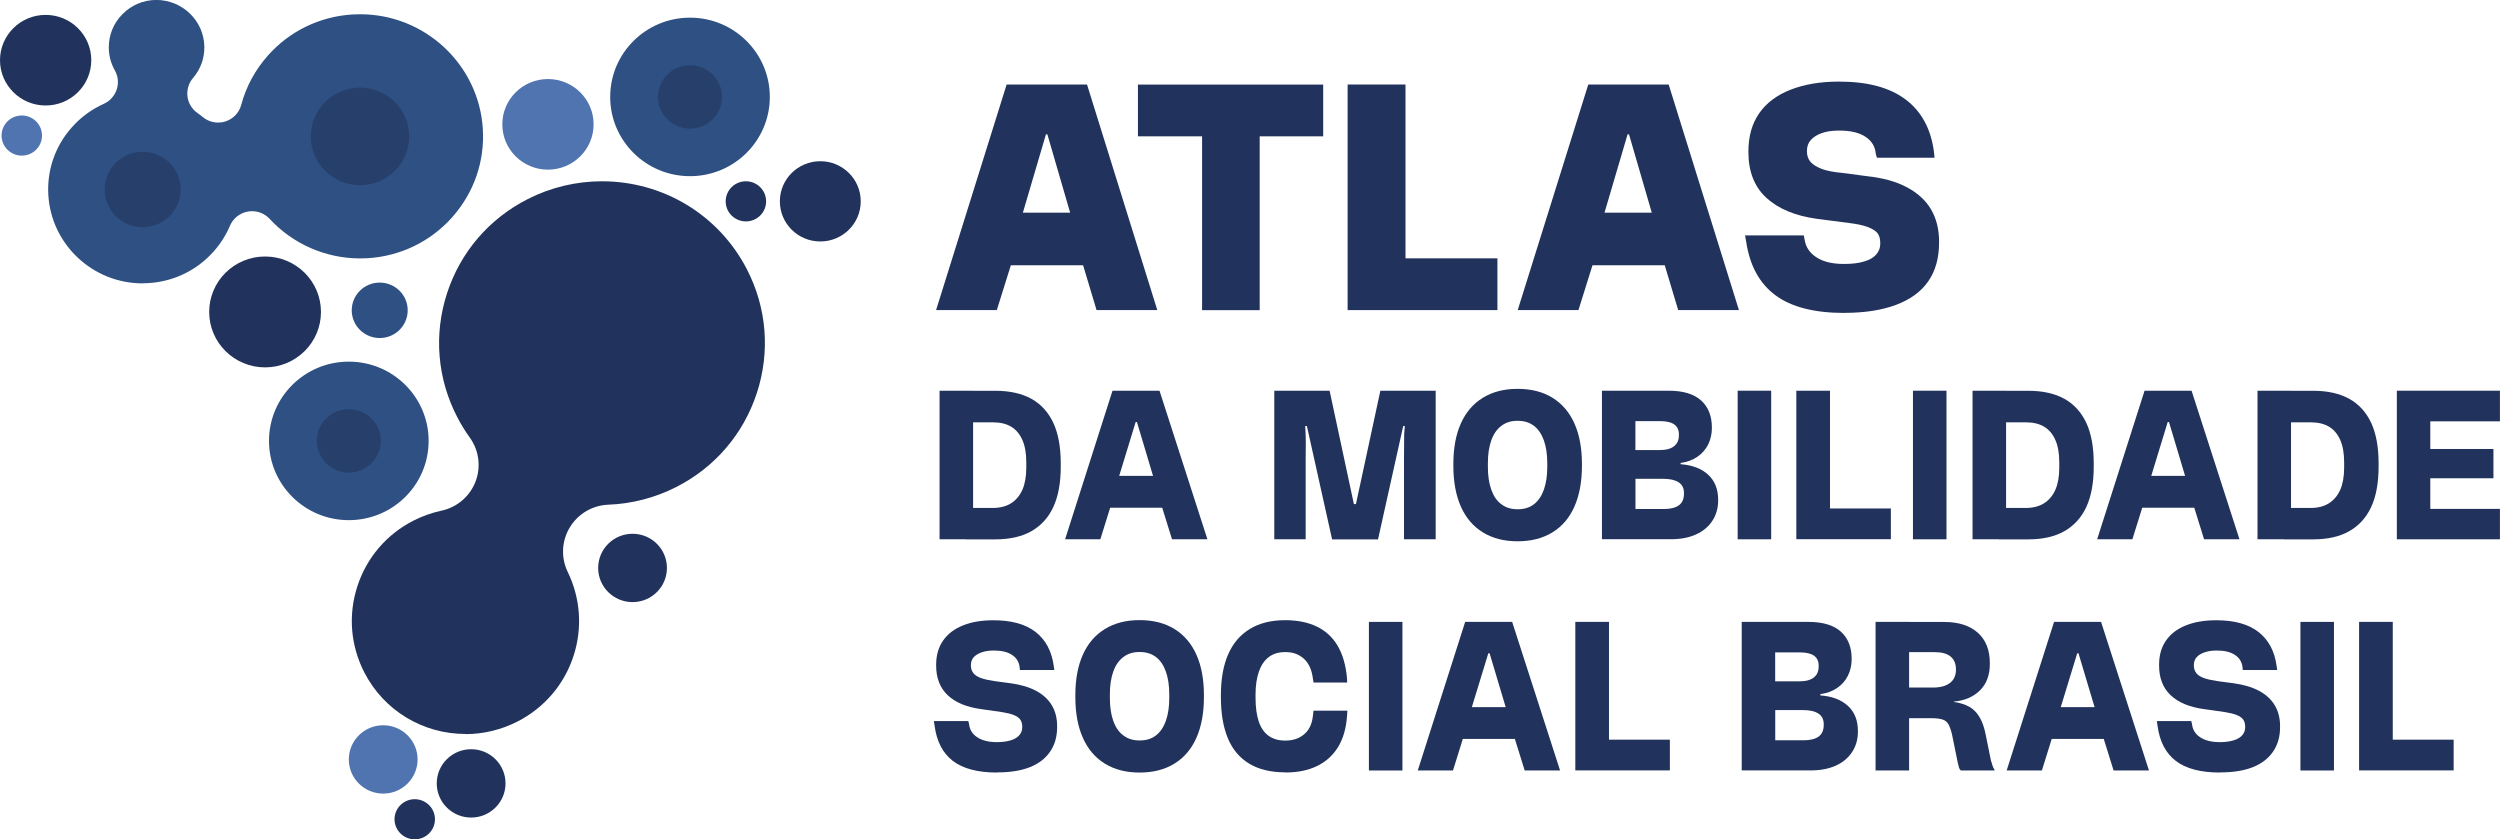 <svg width="417" height="140" viewBox="0 0 417 140" fill="none" xmlns="http://www.w3.org/2000/svg">
<g clip-path="url(#clip0_119_1563)">
<path d="M136.827 40.277C140.552 40.277 143.572 37.281 143.572 33.584C143.572 29.887 140.552 26.891 136.827 26.891C133.101 26.891 130.081 29.887 130.081 33.584C130.081 37.281 133.101 40.277 136.827 40.277Z" fill="#21335C"/>
<path d="M69.179 140C71.042 140 72.552 138.502 72.552 136.653C72.552 134.805 71.042 133.307 69.179 133.307C67.317 133.307 65.806 134.805 65.806 136.653C65.806 138.502 67.317 140 69.179 140Z" fill="#21335C"/>
<path d="M3.634 25.957C5.497 25.957 7.007 24.458 7.007 22.61C7.007 20.762 5.497 19.264 3.634 19.264C1.771 19.264 0.261 20.762 0.261 22.61C0.261 24.458 1.771 25.957 3.634 25.957Z" fill="#5074AF"/>
<path d="M124.416 36.931C126.279 36.931 127.789 35.432 127.789 33.584C127.789 31.736 126.279 30.237 124.416 30.237C122.553 30.237 121.043 31.736 121.043 33.584C121.043 35.432 122.553 36.931 124.416 36.931Z" fill="#21335C"/>
<path d="M23.788 47.266C15.487 47.266 8.587 40.821 8.064 32.579C7.803 28.404 9.192 24.372 11.983 21.238C13.48 19.547 15.273 18.235 17.304 17.324C18.325 16.863 19.109 16 19.465 14.935C19.822 13.871 19.703 12.712 19.156 11.743C18.503 10.595 18.159 9.295 18.147 7.982C18.123 5.865 18.931 3.867 20.427 2.365C21.912 0.851 23.907 0.012 26.033 -0.012C30.463 -0.012 34.037 3.5 34.085 7.817C34.109 9.744 33.456 11.541 32.197 13.008C31.472 13.859 31.14 14.971 31.27 16.082C31.401 17.194 32.007 18.187 32.921 18.838C33.23 19.062 33.539 19.287 33.836 19.535C34.56 20.127 35.463 20.446 36.377 20.446C36.781 20.446 37.197 20.387 37.6 20.257C38.895 19.843 39.892 18.802 40.237 17.49C41.056 14.439 42.553 11.672 44.69 9.259C48.313 5.18 53.325 2.755 58.788 2.412C59.215 2.389 59.654 2.377 60.082 2.377C70.878 2.377 79.868 10.773 80.533 21.475C80.877 26.903 79.06 32.141 75.438 36.221C71.816 40.301 66.804 42.725 61.341 43.068C60.913 43.092 60.474 43.103 60.047 43.103C54.346 43.103 48.847 40.703 44.975 36.505C44.215 35.677 43.147 35.228 42.042 35.228C41.816 35.228 41.579 35.251 41.353 35.287C40.011 35.523 38.883 36.41 38.36 37.652C37.695 39.213 36.781 40.656 35.629 41.956C32.838 45.09 28.99 46.958 24.798 47.218C24.465 47.242 24.133 47.254 23.812 47.254L23.788 47.266Z" fill="#2E5082"/>
<path d="M77.659 122.428C70.498 122.428 64.025 118.502 60.771 112.163C58.467 107.681 58.051 102.585 59.607 97.795C61.163 92.994 64.512 89.092 69.025 86.81C70.486 86.076 72.041 85.521 73.645 85.178C76.234 84.622 78.36 82.801 79.31 80.353C80.26 77.893 79.904 75.126 78.36 72.986C77.564 71.886 76.851 70.715 76.234 69.509C72.932 63.1 72.338 55.792 74.559 48.933C76.792 42.063 81.578 36.469 88.051 33.194C91.863 31.254 96.138 30.237 100.39 30.237C110.651 30.237 119.927 35.866 124.594 44.936C127.896 51.346 128.489 58.654 126.257 65.512C124.024 72.383 119.238 77.976 112.765 81.252C109.274 83.026 105.366 84.043 101.459 84.184C98.811 84.291 96.4 85.71 95.034 87.98C93.668 90.251 93.549 93.03 94.701 95.407C96.827 99.782 97.172 104.749 95.675 109.384C94.12 114.185 90.77 118.088 86.257 120.382C83.597 121.73 80.616 122.451 77.647 122.451L77.659 122.428Z" fill="#21335C"/>
<g style="mix-blend-mode:multiply" opacity="0.4">
<path d="M77.647 116.799C85 116.799 90.96 110.88 90.96 103.578C90.96 96.276 85 90.357 77.647 90.357C70.294 90.357 64.334 96.276 64.334 103.578C64.334 110.88 70.294 116.799 77.647 116.799Z" fill="#21335C"/>
</g>
<g style="mix-blend-mode:multiply" opacity="0.6">
<path d="M77.647 111.134C81.852 111.134 85.26 107.751 85.26 103.578C85.26 99.405 81.852 96.022 77.647 96.022C73.443 96.022 70.034 99.405 70.034 103.578C70.034 107.751 73.443 111.134 77.647 111.134Z" fill="#21335C"/>
</g>
<path d="M63.918 132.373C67.086 132.373 69.654 129.821 69.654 126.673C69.654 123.525 67.086 120.973 63.918 120.973C60.75 120.973 58.182 123.525 58.182 126.673C58.182 129.821 60.75 132.373 63.918 132.373Z" fill="#5074AF"/>
<path d="M105.509 100.432C108.677 100.432 111.245 97.881 111.245 94.733C111.245 91.585 108.677 89.033 105.509 89.033C102.341 89.033 99.773 91.585 99.773 94.733C99.773 97.881 102.341 100.432 105.509 100.432Z" fill="#21335C"/>
<g style="mix-blend-mode:multiply" opacity="0.4">
<path d="M100.426 76.096C110.933 76.096 119.452 67.641 119.452 57.211C119.452 46.781 110.933 38.326 100.426 38.326C89.918 38.326 81.4 46.781 81.4 57.211C81.4 67.641 89.918 76.096 100.426 76.096Z" fill="#21335C"/>
</g>
<g style="mix-blend-mode:multiply" opacity="0.6">
<path d="M100.426 67.996C106.427 67.996 111.293 63.167 111.293 57.211C111.293 51.255 106.427 46.426 100.426 46.426C94.424 46.426 89.559 51.255 89.559 57.211C89.559 63.167 94.424 67.996 100.426 67.996Z" fill="#21335C"/>
</g>
<path d="M78.585 136.37C81.753 136.37 84.322 133.818 84.322 130.67C84.322 127.522 81.753 124.97 78.585 124.97C75.417 124.97 72.849 127.522 72.849 130.67C72.849 133.818 75.417 136.37 78.585 136.37Z" fill="#21335C"/>
<path d="M58.182 86.762C65.535 86.762 71.495 80.843 71.495 73.542C71.495 66.24 65.535 60.321 58.182 60.321C50.829 60.321 44.869 66.24 44.869 73.542C44.869 80.843 50.829 86.762 58.182 86.762Z" fill="#2E5082"/>
<g style="mix-blend-mode:multiply" opacity="0.6">
<path d="M58.182 82.789C63.331 82.789 67.505 78.649 67.505 73.542C67.505 68.434 63.331 64.294 58.182 64.294C53.033 64.294 48.859 68.434 48.859 73.542C48.859 78.649 53.033 82.789 58.182 82.789Z" fill="#2E5082"/>
</g>
<g style="mix-blend-mode:multiply" opacity="0.6">
<path d="M58.182 78.828C61.127 78.828 63.514 76.461 63.514 73.542C63.514 70.622 61.127 68.256 58.182 68.256C55.237 68.256 52.849 70.622 52.849 73.542C52.849 76.461 55.237 78.828 58.182 78.828Z" fill="#21335C"/>
</g>
<path d="M63.336 56.383C65.914 56.383 68.004 54.313 68.004 51.759C68.004 49.206 65.914 47.136 63.336 47.136C60.758 47.136 58.669 49.206 58.669 51.759C58.669 54.313 60.758 56.383 63.336 56.383Z" fill="#2E5082"/>
<path d="M115.093 29.386C122.446 29.386 128.406 23.467 128.406 16.165C128.406 8.864 122.446 2.945 115.093 2.945C107.74 2.945 101.78 8.864 101.78 16.165C101.78 23.467 107.74 29.386 115.093 29.386Z" fill="#2E5082"/>
<g style="mix-blend-mode:multiply" opacity="0.6">
<path d="M115.093 25.413C120.242 25.413 124.416 21.272 124.416 16.165C124.416 11.058 120.242 6.918 115.093 6.918C109.944 6.918 105.77 11.058 105.77 16.165C105.77 21.272 109.944 25.413 115.093 25.413Z" fill="#2E5082"/>
</g>
<g style="mix-blend-mode:multiply" opacity="0.6">
<path d="M115.093 21.451C118.038 21.451 120.426 19.085 120.426 16.165C120.426 13.246 118.038 10.879 115.093 10.879C112.148 10.879 109.761 13.246 109.761 16.165C109.761 19.085 112.148 21.451 115.093 21.451Z" fill="#21335C"/>
</g>
<g style="mix-blend-mode:multiply" opacity="0.6">
<path d="M23.8 42.607C29.92 42.607 34.881 37.683 34.881 31.609C34.881 25.535 29.92 20.611 23.8 20.611C17.68 20.611 12.72 25.535 12.72 31.609C12.72 37.683 17.68 42.607 23.8 42.607Z" fill="#2E5082"/>
</g>
<g style="mix-blend-mode:multiply" opacity="0.6">
<path d="M23.8 37.9C27.296 37.9 30.13 35.084 30.13 31.609C30.13 28.135 27.296 25.318 23.8 25.318C20.304 25.318 17.47 28.135 17.47 31.609C17.47 35.084 20.304 37.9 23.8 37.9Z" fill="#21335C"/>
</g>
<g style="mix-blend-mode:multiply" opacity="0.6">
<path d="M60.047 37.001C67.977 37.001 74.405 30.622 74.405 22.752C74.405 14.882 67.977 8.502 60.047 8.502C52.117 8.502 45.688 14.882 45.688 22.752C45.688 30.622 52.117 37.001 60.047 37.001Z" fill="#2E5082"/>
</g>
<g style="mix-blend-mode:multiply" opacity="0.6">
<path d="M60.047 30.888C64.579 30.888 68.253 27.245 68.253 22.752C68.253 18.259 64.579 14.616 60.047 14.616C55.514 14.616 51.84 18.259 51.84 22.752C51.84 27.245 55.514 30.888 60.047 30.888Z" fill="#21335C"/>
</g>
<path d="M7.613 17.596C11.817 17.596 15.225 14.213 15.225 10.04C15.225 5.866 11.817 2.483 7.613 2.483C3.408 2.483 0 5.866 0 10.04C0 14.213 3.408 17.596 7.613 17.596Z" fill="#21335C"/>
<path d="M91.4 28.298C95.604 28.298 99.013 24.915 99.013 20.742C99.013 16.568 95.604 13.185 91.4 13.185C87.195 13.185 83.787 16.568 83.787 20.742C83.787 24.915 87.195 28.298 91.4 28.298Z" fill="#5074AF"/>
<path d="M44.215 61.279C49.364 61.279 53.538 57.139 53.538 52.031C53.538 46.924 49.364 42.784 44.215 42.784C39.066 42.784 34.892 46.924 34.892 52.031C34.892 57.139 39.066 61.279 44.215 61.279Z" fill="#21335C"/>
<path d="M156.719 89.955V65.169H162.313V89.955H156.719ZM161.137 89.955V84.728H165.555C166.79 84.728 167.824 84.468 168.643 83.948C169.463 83.428 170.092 82.683 170.532 81.701C170.959 80.731 171.185 79.49 171.185 78V77.137C171.185 75.623 170.971 74.37 170.532 73.388C170.104 72.406 169.475 71.662 168.667 71.177C167.847 70.68 166.814 70.444 165.567 70.444H161.209V65.181H165.995C168.418 65.181 170.437 65.631 172.052 66.529C173.655 67.428 174.866 68.764 175.698 70.538C176.517 72.312 176.933 74.559 176.933 77.29V77.846C176.933 80.554 176.517 82.789 175.698 84.563C174.878 86.337 173.655 87.673 172.052 88.595C170.448 89.506 168.429 89.967 165.995 89.967H161.149L161.137 89.955Z" fill="#21335C"/>
<path d="M177.657 89.955L185.567 65.169H193.405L201.398 89.955H195.495L193.857 84.693H185.175L183.536 89.955H177.634H177.657ZM186.671 79.372H192.324L189.64 70.396H189.427L186.683 79.372H186.671Z" fill="#21335C"/>
<path d="M212.55 89.955V65.169H221.778L225.828 84.078H226.172L230.245 65.169H239.473V89.955H234.188V76.427C234.188 75.848 234.188 75.256 234.2 74.63C234.212 74.003 234.212 73.364 234.212 72.714C234.212 72.442 234.224 72.17 234.26 71.874C234.295 71.579 234.307 71.307 234.307 71.058H234.058L229.854 89.967H222.193L217.989 71.058H217.716C217.716 71.307 217.716 71.579 217.752 71.886C217.775 72.194 217.787 72.477 217.787 72.749C217.811 73.447 217.811 74.097 217.799 74.712C217.787 75.327 217.787 75.93 217.787 76.522V89.955H212.538H212.55Z" fill="#21335C"/>
<path d="M253.095 90.286C250.875 90.286 248.951 89.79 247.335 88.796C245.72 87.803 244.497 86.36 243.666 84.48C242.834 82.6 242.419 80.329 242.419 77.681V77.409C242.419 74.76 242.834 72.513 243.666 70.644C244.497 68.776 245.72 67.345 247.335 66.352C248.951 65.359 250.875 64.862 253.095 64.862H253.155C255.423 64.862 257.359 65.359 258.962 66.352C260.566 67.345 261.789 68.776 262.62 70.644C263.452 72.513 263.867 74.76 263.867 77.409V77.681C263.867 80.329 263.452 82.588 262.62 84.48C261.789 86.372 260.566 87.803 258.95 88.796C257.335 89.79 255.399 90.286 253.155 90.286H253.095ZM253.214 84.941C254.247 84.941 255.126 84.669 255.851 84.114C256.575 83.558 257.133 82.754 257.513 81.689C257.893 80.625 258.083 79.348 258.083 77.882V77.231C258.083 75.777 257.893 74.511 257.513 73.447C257.133 72.383 256.575 71.567 255.851 71.023C255.114 70.467 254.236 70.195 253.214 70.195H253.06C252.05 70.195 251.171 70.467 250.435 71.023C249.699 71.579 249.129 72.383 248.749 73.447C248.369 74.511 248.179 75.777 248.179 77.231V77.882C248.179 79.36 248.369 80.625 248.749 81.689C249.129 82.754 249.687 83.57 250.435 84.114C251.171 84.669 252.05 84.941 253.06 84.941H253.214Z" fill="#21335C"/>
<path d="M267.204 89.955V65.169H278.321C280.732 65.169 282.537 65.713 283.736 66.789C284.936 67.865 285.541 69.379 285.541 71.319V71.378C285.541 72.406 285.328 73.329 284.912 74.157C284.496 74.984 283.891 75.67 283.107 76.202C282.323 76.734 281.397 77.078 280.328 77.219V77.432C282.287 77.574 283.819 78.165 284.924 79.182C286.04 80.211 286.587 81.607 286.587 83.368V83.463C286.587 84.776 286.254 85.923 285.601 86.904C284.948 87.886 284.021 88.643 282.857 89.163C281.694 89.683 280.304 89.943 278.724 89.943H267.204V89.955ZM276.836 75.067C277.572 75.067 278.178 74.973 278.641 74.772C279.104 74.582 279.449 74.299 279.686 73.944C279.924 73.589 280.043 73.116 280.043 72.548V72.454C280.043 71.721 279.781 71.165 279.271 70.798C278.76 70.432 277.952 70.242 276.86 70.242H272.786V75.067H276.836ZM277.525 84.906C278.641 84.906 279.473 84.693 280.043 84.279C280.613 83.865 280.886 83.203 280.886 82.328V82.233C280.886 81.429 280.589 80.838 279.995 80.448C279.401 80.058 278.546 79.868 277.43 79.868H272.798V84.906H277.525Z" fill="#21335C"/>
<path d="M289.841 89.955V65.169H295.434V89.955H289.841Z" fill="#21335C"/>
<path d="M299.627 89.955V65.169H305.244V84.811H315.398V89.943H299.615L299.627 89.955Z" fill="#21335C"/>
<path d="M319.08 89.955V65.169H324.674V89.955H319.08Z" fill="#21335C"/>
<path d="M329.021 89.955V65.169H334.614V89.955H329.021ZM333.438 89.955V84.728H337.856C339.092 84.728 340.125 84.468 340.944 83.948C341.764 83.428 342.393 82.683 342.833 81.701C343.26 80.731 343.486 79.49 343.486 78V77.137C343.486 75.623 343.272 74.37 342.833 73.388C342.405 72.406 341.776 71.662 340.968 71.177C340.149 70.68 339.115 70.444 337.868 70.444H333.51V65.181H338.296C340.719 65.181 342.738 65.631 344.353 66.529C345.956 67.428 347.167 68.764 347.999 70.538C348.818 72.312 349.234 74.559 349.234 77.29V77.846C349.234 80.554 348.818 82.789 347.999 84.563C347.179 86.337 345.956 87.673 344.353 88.595C342.749 89.506 340.731 89.967 338.296 89.967H333.45L333.438 89.955Z" fill="#21335C"/>
<path d="M349.804 89.955L357.714 65.169H365.552L373.545 89.955H367.642L366.003 84.693H357.322L355.683 89.955H349.78H349.804ZM358.818 79.372H364.471L361.787 70.396H361.573L358.83 79.372H358.818Z" fill="#21335C"/>
<path d="M376.549 89.955V65.169H382.143V89.955H376.549ZM380.956 89.955V84.728H385.374C386.609 84.728 387.642 84.468 388.461 83.948C389.281 83.428 389.91 82.683 390.35 81.701C390.777 80.731 391.003 79.49 391.003 78V77.137C391.003 75.623 390.789 74.37 390.35 73.388C389.922 72.406 389.293 71.662 388.485 71.177C387.666 70.68 386.632 70.444 385.385 70.444H381.027V65.181H385.813C388.236 65.181 390.255 65.631 391.87 66.529C393.473 67.428 394.685 68.764 395.516 70.538C396.335 72.312 396.751 74.559 396.751 77.29V77.846C396.751 80.554 396.335 82.789 395.516 84.563C394.696 86.337 393.473 87.673 391.87 88.595C390.267 89.506 388.248 89.967 385.813 89.967H380.967L380.956 89.955Z" fill="#21335C"/>
<path d="M399.791 89.955V65.169H416.988V70.278H405.373V74.89H415.907V79.774H405.373V84.882H416.988V89.955H399.791Z" fill="#21335C"/>
<path d="M166.292 128.861C163.085 128.861 160.627 128.21 158.94 126.921C157.254 125.632 156.232 123.669 155.888 121.044L155.769 120.275H161.517L161.636 120.772C161.743 121.718 162.194 122.451 163.014 122.983C163.821 123.516 164.902 123.788 166.244 123.788H166.304C167.194 123.788 167.954 123.681 168.608 123.48C169.261 123.279 169.736 122.983 170.045 122.605C170.353 122.227 170.508 121.801 170.508 121.328V121.21C170.508 120.737 170.401 120.346 170.187 120.039C169.973 119.731 169.605 119.471 169.106 119.27C168.608 119.069 167.942 118.904 167.111 118.774L163.62 118.277C161.209 117.946 159.368 117.177 158.073 115.959C156.791 114.741 156.149 113.097 156.149 111.028V110.874C156.149 109.301 156.541 107.953 157.313 106.842C158.085 105.73 159.19 104.891 160.615 104.323C162.052 103.744 163.726 103.46 165.662 103.46H165.722C168.726 103.46 171.066 104.11 172.752 105.423C174.427 106.735 175.436 108.627 175.769 111.111L175.864 111.761H170.116L170.08 111.3C169.973 110.413 169.558 109.727 168.809 109.242C168.073 108.746 167.064 108.509 165.781 108.509H165.686C164.95 108.509 164.285 108.616 163.691 108.828C163.109 109.041 162.669 109.325 162.372 109.668C162.087 110.011 161.945 110.449 161.945 110.957V111.016C161.945 111.513 162.087 111.927 162.361 112.281C162.634 112.624 163.073 112.908 163.655 113.109C164.237 113.31 164.973 113.476 165.864 113.606L168.608 113.972C170.27 114.197 171.683 114.623 172.835 115.238C173.987 115.853 174.854 116.657 175.448 117.65C176.042 118.643 176.327 119.802 176.327 121.103V121.316C176.327 122.889 175.935 124.249 175.151 125.384C174.368 126.519 173.251 127.382 171.79 127.962C170.33 128.541 168.513 128.837 166.351 128.837H166.292V128.861Z" fill="#21335C"/>
<path d="M190.044 128.861C187.823 128.861 185.899 128.364 184.284 127.371C182.669 126.377 181.446 124.935 180.615 123.054C179.783 121.174 179.367 118.904 179.367 116.255V115.983C179.367 113.334 179.783 111.087 180.615 109.219C181.446 107.35 182.669 105.919 184.284 104.926C185.899 103.933 187.823 103.436 190.044 103.436H190.104C192.372 103.436 194.308 103.933 195.911 104.926C197.514 105.919 198.738 107.35 199.569 109.219C200.4 111.087 200.816 113.334 200.816 115.983V116.255C200.816 118.904 200.4 121.162 199.569 123.054C198.738 124.935 197.514 126.377 195.899 127.371C194.284 128.364 192.348 128.861 190.104 128.861H190.044ZM190.163 123.504C191.196 123.504 192.075 123.232 192.8 122.676C193.524 122.12 194.082 121.316 194.462 120.252C194.842 119.187 195.032 117.91 195.032 116.444V115.794C195.032 114.339 194.842 113.074 194.462 112.009C194.082 110.945 193.524 110.129 192.8 109.585C192.063 109.03 191.184 108.758 190.163 108.758H190.009C188.999 108.758 188.12 109.03 187.384 109.585C186.648 110.141 186.078 110.945 185.698 112.009C185.318 113.074 185.127 114.339 185.127 115.794V116.444C185.127 117.922 185.318 119.187 185.698 120.252C186.078 121.316 186.636 122.132 187.384 122.676C188.12 123.232 188.999 123.504 190.009 123.504H190.163Z" fill="#21335C"/>
<path d="M214.343 128.825C211.956 128.825 209.961 128.34 208.357 127.371C206.754 126.401 205.567 124.982 204.795 123.113C204.023 121.245 203.643 118.963 203.643 116.255V115.983C203.643 113.322 204.034 111.063 204.83 109.207C205.626 107.35 206.825 105.931 208.429 104.938C210.032 103.945 212.003 103.448 214.331 103.448H214.426C216.421 103.448 218.167 103.803 219.64 104.512C221.124 105.222 222.288 106.298 223.132 107.741C223.975 109.183 224.485 110.969 224.675 113.074L224.711 113.842H219.094L218.975 113.074C218.785 111.678 218.298 110.614 217.49 109.881C216.683 109.148 215.673 108.769 214.462 108.769H214.367C213.274 108.769 212.36 109.041 211.635 109.597C210.899 110.153 210.353 110.957 209.985 112.021C209.616 113.086 209.426 114.351 209.426 115.805V116.456C209.426 117.969 209.604 119.258 209.949 120.311C210.293 121.363 210.84 122.167 211.576 122.711C212.312 123.255 213.239 123.527 214.367 123.527H214.426C215.685 123.527 216.73 123.173 217.562 122.451C218.393 121.73 218.868 120.701 218.999 119.341L219.094 118.537H224.747L224.687 119.4C224.545 121.493 224.034 123.232 223.179 124.627C222.312 126.022 221.136 127.075 219.664 127.784C218.191 128.494 216.445 128.849 214.45 128.849H214.391L214.343 128.825Z" fill="#21335C"/>
<path d="M228.333 128.518V103.732H233.927V128.518H228.333Z" fill="#21335C"/>
<path d="M236.481 128.518L244.39 103.732H252.228L260.221 128.518H254.319L252.68 123.255H243.998L242.359 128.518H236.457H236.481ZM245.495 117.946H251.148L248.464 108.97H248.25L245.507 117.946H245.495Z" fill="#21335C"/>
<path d="M262.763 128.518V103.732H268.38V123.374H278.534V128.506H262.751L262.763 128.518Z" fill="#21335C"/>
<path d="M290.518 128.518V103.732H301.634C304.045 103.732 305.85 104.276 307.049 105.352C308.249 106.428 308.855 107.942 308.855 109.881V109.94C308.855 110.969 308.641 111.891 308.225 112.719C307.809 113.547 307.204 114.233 306.42 114.765C305.636 115.297 304.71 115.64 303.641 115.782V115.995C305.6 116.137 307.133 116.728 308.237 117.745C309.353 118.774 309.9 120.169 309.9 121.931V122.026C309.9 123.338 309.567 124.485 308.914 125.467C308.261 126.448 307.334 127.205 306.171 127.725C304.995 128.246 303.617 128.506 302.038 128.506H290.518V128.518ZM300.149 113.641C300.886 113.641 301.491 113.547 301.954 113.346C302.418 113.157 302.762 112.873 303 112.518C303.237 112.163 303.356 111.69 303.356 111.123V111.028C303.356 110.295 303.095 109.739 302.584 109.372C302.073 109.006 301.266 108.817 300.173 108.817H296.099V113.641H300.149ZM300.838 123.48C301.954 123.48 302.786 123.267 303.356 122.853C303.926 122.439 304.199 121.777 304.199 120.902V120.808C304.199 120.003 303.902 119.412 303.308 119.022C302.715 118.632 301.859 118.442 300.743 118.442H296.111V123.48H300.838Z" fill="#21335C"/>
<path d="M312.845 128.518V103.732H318.439V128.518H312.845ZM327.073 128.518C326.93 128.399 326.823 128.234 326.764 128.045C326.705 127.844 326.633 127.572 326.55 127.193L325.588 122.463C325.398 121.706 325.196 121.139 324.971 120.76C324.745 120.382 324.401 120.122 323.949 119.992C323.498 119.861 322.869 119.791 322.061 119.791H315.885V114.682H322.465C323.652 114.682 324.591 114.422 325.256 113.913C325.921 113.405 326.253 112.66 326.253 111.702V111.667C326.253 110.721 325.956 110.011 325.363 109.514C324.769 109.018 323.89 108.781 322.738 108.781H315.909V103.744H324.306C326.693 103.744 328.557 104.347 329.899 105.541C331.241 106.735 331.906 108.438 331.906 110.626V110.744C331.906 112.589 331.36 114.055 330.268 115.143C329.175 116.231 327.726 116.858 325.909 117.023V117.083C326.918 117.224 327.773 117.496 328.486 117.898C329.199 118.301 329.769 118.892 330.22 119.672C330.671 120.453 330.992 121.411 331.218 122.558L332.108 126.957C332.108 126.957 332.168 127.039 332.156 127.063C332.156 127.099 332.156 127.134 332.203 127.17C332.286 127.512 332.358 127.773 332.441 127.938C332.512 128.104 332.595 128.246 332.678 128.364V128.518H327.061H327.073Z" fill="#21335C"/>
<path d="M334.709 128.518L342.619 103.732H350.457L358.45 128.518H352.547L350.908 123.255H342.227L340.588 128.518H334.685H334.709ZM343.723 117.946H349.376L346.692 108.97H346.479L343.735 117.946H343.723Z" fill="#21335C"/>
<path d="M370.279 128.861C367.072 128.861 364.614 128.21 362.927 126.921C361.241 125.632 360.219 123.669 359.875 121.044L359.756 120.275H365.504L365.623 120.772C365.73 121.718 366.181 122.451 367.001 122.983C367.808 123.516 368.889 123.788 370.231 123.788H370.291C371.181 123.788 371.941 123.681 372.595 123.48C373.248 123.279 373.723 122.983 374.032 122.605C374.34 122.227 374.495 121.801 374.495 121.328V121.21C374.495 120.737 374.388 120.346 374.174 120.039C373.96 119.731 373.592 119.471 373.093 119.27C372.595 119.069 371.93 118.904 371.098 118.774L367.607 118.277C365.196 117.946 363.355 117.177 362.06 115.959C360.778 114.741 360.136 113.097 360.136 111.028V110.874C360.136 109.301 360.516 107.953 361.288 106.842C362.06 105.73 363.165 104.891 364.59 104.323C366.015 103.744 367.702 103.46 369.637 103.46H369.697C372.701 103.46 375.041 104.11 376.728 105.423C378.402 106.735 379.412 108.627 379.744 111.111L379.839 111.761H374.091L374.055 111.3C373.948 110.413 373.533 109.727 372.785 109.242C372.048 108.746 371.039 108.509 369.756 108.509H369.661C368.925 108.509 368.26 108.616 367.666 108.828C367.084 109.041 366.645 109.325 366.36 109.668C366.075 110.011 365.932 110.449 365.932 110.957V111.016C365.932 111.513 366.075 111.927 366.348 112.281C366.621 112.624 367.06 112.908 367.642 113.109C368.224 113.31 368.96 113.476 369.851 113.606L372.595 113.972C374.257 114.197 375.671 114.623 376.823 115.238C377.975 115.853 378.842 116.657 379.435 117.65C380.029 118.643 380.314 119.802 380.314 121.103V121.316C380.314 122.889 379.922 124.249 379.138 125.384C378.355 126.519 377.238 127.382 375.777 127.962C374.317 128.541 372.5 128.837 370.338 128.837H370.279V128.861Z" fill="#21335C"/>
<path d="M383.711 128.518V103.732H389.305V128.518H383.711Z" fill="#21335C"/>
<path d="M393.497 128.518V103.732H399.114V123.374H409.269V128.506H393.485L393.497 128.518Z" fill="#21335C"/>
<path d="M156.137 51.724L167.907 14.096H181.315L193.037 51.724H182.907L180.662 44.25H168.608L166.268 51.724H156.137ZM170.627 35.476H178.5L174.7 22.409H174.463L170.615 35.476H170.627Z" fill="#21335C"/>
<path d="M189.807 22.74V14.108H220.709V22.74H210.115V51.736H200.507V22.74H189.819H189.807Z" fill="#21335C"/>
<path d="M224.782 51.724V14.096H234.438V43.092H249.77V51.724H224.782Z" fill="#21335C"/>
<path d="M253.155 51.724L264.924 14.096H278.333L290.054 51.724H279.924L277.679 44.25H265.625L263.285 51.724H253.155ZM267.644 35.476H275.518L271.717 22.409H271.48L267.632 35.476H267.644Z" fill="#21335C"/>
<path d="M307.631 52.197C302.631 52.197 298.795 51.215 296.147 49.252C293.499 47.289 291.86 44.321 291.266 40.336L291.076 39.26H300.874L301.016 40.005C301.206 41.223 301.859 42.193 302.988 42.926C304.116 43.659 305.624 44.026 307.536 44.026H307.631C308.914 44.026 310.007 43.896 310.909 43.624C311.812 43.364 312.501 42.973 312.952 42.453C313.403 41.944 313.629 41.341 313.629 40.656V40.561C313.629 39.816 313.463 39.248 313.142 38.858C312.809 38.468 312.263 38.137 311.503 37.853C310.731 37.569 309.733 37.356 308.475 37.203L303.083 36.505C299.46 36.008 296.646 34.837 294.639 33.005C292.643 31.172 291.634 28.629 291.634 25.389V25.247C291.634 22.752 292.228 20.647 293.415 18.921C294.603 17.194 296.349 15.881 298.641 14.971C300.933 14.072 303.617 13.611 306.681 13.611H306.776C311.527 13.611 315.22 14.604 317.869 16.603C320.505 18.589 322.085 21.51 322.584 25.33L322.679 26.311H313.071L312.881 25.661C312.786 24.478 312.227 23.532 311.194 22.835C310.161 22.137 308.712 21.782 306.836 21.782H306.693C305.6 21.782 304.662 21.924 303.878 22.196C303.095 22.48 302.489 22.858 302.049 23.343C301.61 23.828 301.396 24.443 301.396 25.188V25.235C301.396 25.957 301.598 26.548 302.002 27.009C302.406 27.47 303.035 27.86 303.878 28.18C304.722 28.487 305.826 28.712 307.204 28.83L311.42 29.386C314.08 29.67 316.301 30.285 318.106 31.254C319.911 32.224 321.242 33.454 322.12 34.968C322.999 36.481 323.439 38.255 323.439 40.312V40.454C323.439 43.044 322.833 45.196 321.633 46.923C320.434 48.649 318.641 49.962 316.265 50.849C313.89 51.736 311.028 52.185 307.691 52.185H307.643L307.631 52.197Z" fill="#21335C"/>
</g>
<defs>
<clipPath id="clip0_119_1563">
<rect width="417" height="140" fill="white"/>
</clipPath>
</defs>
</svg>
